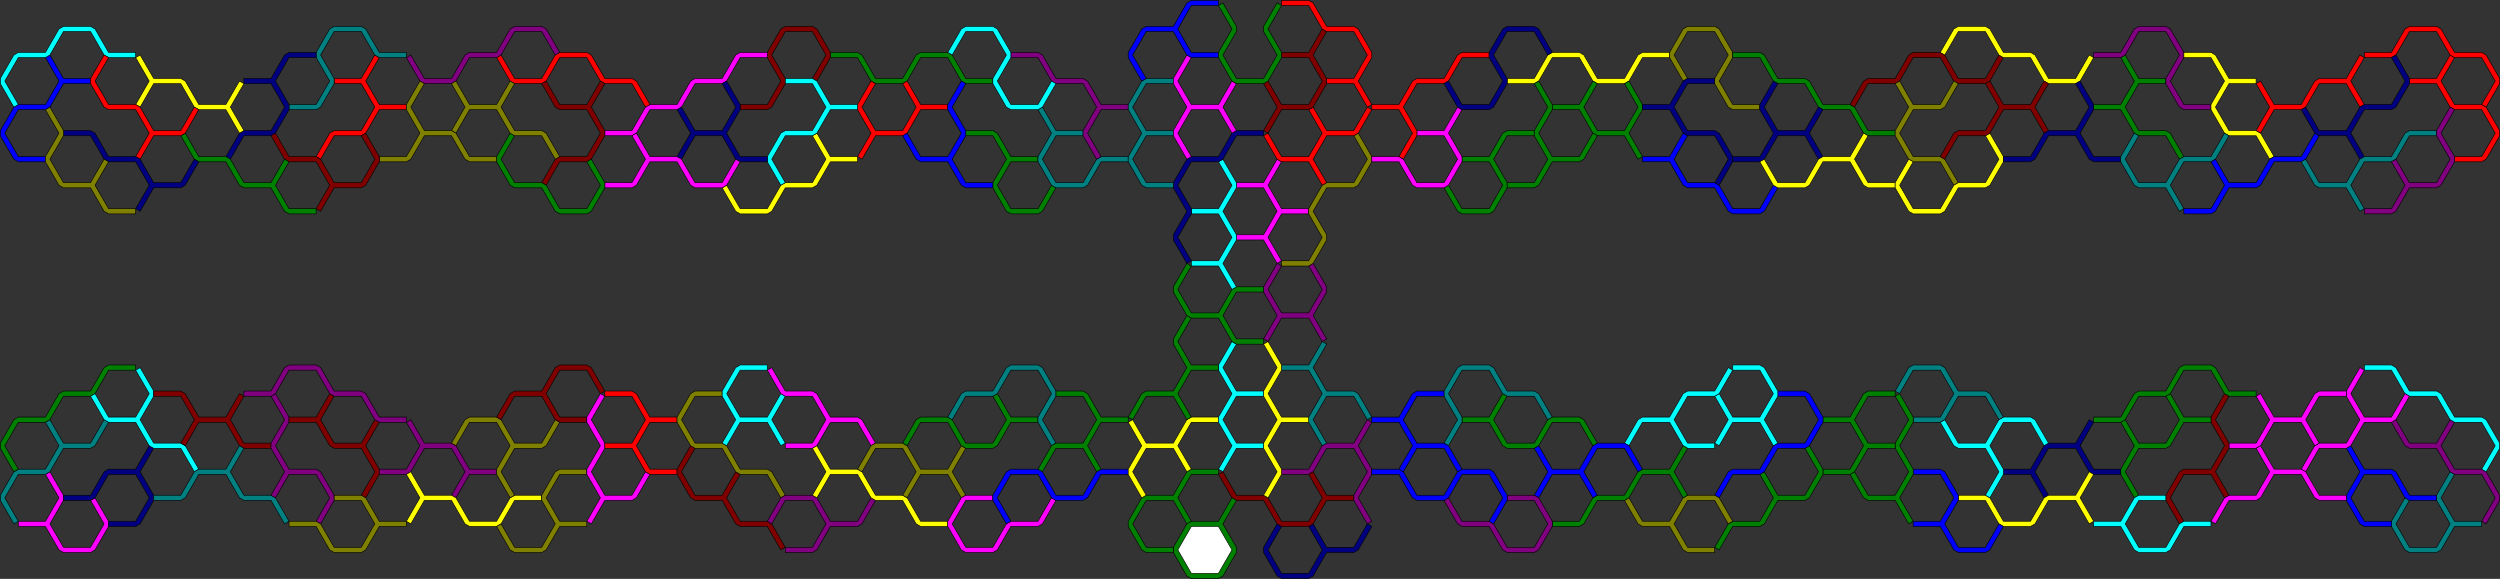 <?xml version="1.0" encoding="UTF-8" standalone="no"?>
<svg
   xmlns:dc="http://purl.org/dc/elements/1.1/"
   xmlns:cc="http://creativecommons.org/ns#"
   xmlns:rdf="http://www.w3.org/1999/02/22-rdf-syntax-ns#"
   xmlns:svg="http://www.w3.org/2000/svg"
   xmlns="http://www.w3.org/2000/svg"
   xmlns:sodipodi="http://sodipodi.sourceforge.net/DTD/sodipodi-0.dtd"
   xmlns:inkscape="http://www.inkscape.org/namespaces/inkscape"
   width="800"
   height="185.234"
   id="svg3116"
   version="1.1"
   inkscape:version="0.47 r22583"
   sodipodi:docname="n7osSymm2.svg">
  <rect width="100%" height="100%" fill="#333333" stroke="none"/>
  <sodipodi:namedview
     pagecolor="#ffffff"
     bordercolor="#666666"
     borderopacity="1"
     objecttolerance="10"
     gridtolerance="10"
     guidetolerance="10"
     inkscape:pageopacity="0"
     inkscape:pageshadow="2"
     inkscape:window-width="1280"
     inkscape:window-height="977"
     id="namedview3410"
     showgrid="false"
     inkscape:zoom="1.4749998"
     inkscape:cx="400.00006"
     inkscape:cy="92.616753"
     inkscape:window-x="0"
     inkscape:window-y="0"
     inkscape:window-maximized="1"
     inkscape:current-layer="svg3116" />
  <defs
     id="defs3118">
    <inkscape:perspective
       sodipodi:type="inkscape:persp3d"
       inkscape:vp_x="0 : 4000 : 1"
       inkscape:vp_y="0 : 1000 : 0"
       inkscape:vp_z="5000 : 4000 : 1"
       inkscape:persp3d-origin="2500 : 2666.6667 : 1"
       id="perspective3414" />
    <style
       type="text/css"
       id="style3120"> path {fill:none; stroke:black } line {stroke:black} </style>
  </defs>
  <path
     d="m 309.047,41.772 0,0 8.662,0 1.444,0.834 4.331,7.502 8.662,0 0,1.667 -8.662,0 -4.331,7.502 4.331,7.502 8.662,0 4.331,-7.502 1.444,0.834 -4.331,7.502 -1.444,0.834 -8.662,0 -1.444,-0.834 -4.331,-7.502 0,-1.667 4.331,-7.502 -4.331,-7.502 -8.662,0 0,-1.667 z"
     style="fill:#008000;stroke:#000000;stroke-width:0.192"
     id="path3122" />
  <path
     d="m 333.59,34.27 0,0 4.331,7.502 8.662,0 0,1.667 -8.662,0 -4.331,7.502 4.331,7.502 8.662,0 4.331,-7.502 1.444,-0.834 8.662,0 0,1.667 -8.662,0 -4.331,7.502 -1.444,0.834 -8.662,0 -1.444,-0.834 -4.331,-7.502 0,-1.667 4.331,-7.502 -4.331,-7.502 1.444,-0.834 z"
     style="fill:#008080;stroke:#000000;stroke-width:0.192"
     id="path3124" />
  <path
     d="m 323.484,16.767 0,0 8.662,0 1.444,0.834 4.331,7.502 8.662,0 1.444,0.834 4.331,7.502 8.662,0 0,1.667 -8.662,0 -4.331,7.502 4.331,7.502 -1.444,0.834 -4.331,-7.502 0,-1.667 4.331,-7.502 -4.331,-7.502 -8.662,0 -1.444,-0.834 -4.331,-7.502 -8.662,0 0,-1.667 z"
     style="fill:#800080;stroke:#000000;stroke-width:0.192"
     id="path3126" />
  <path
     d="m 265.736,16.767 0,0 8.662,0 1.444,0.834 4.331,7.502 8.662,0 4.331,-7.502 1.444,-0.834 8.662,0 1.444,0.834 4.331,7.502 8.662,0 0,1.667 -8.662,0 -1.444,-0.834 -4.331,-7.502 -8.662,0 -4.331,7.502 -1.444,0.834 -8.662,0 -1.444,-0.834 -4.331,-7.502 -8.662,0 0,-1.667 z"
     style="fill:#008000;stroke:#000000;stroke-width:0.192"
     id="path3128" />
  <path
     d="m 309.047,8.431 0,0 8.662,0 1.444,0.834 4.331,7.502 0,1.667 -4.331,7.502 4.331,7.502 8.662,0 4.331,-7.502 1.444,0.834 -4.331,7.502 -1.444,0.834 -8.662,0 -1.444,-0.834 -4.331,-7.502 0,-1.667 4.331,-7.502 -4.331,-7.502 -8.662,0 -4.331,7.502 -1.444,-0.834 4.331,-7.502 1.444,-0.834 z"
     style="fill:#00ffff;stroke:#000000;stroke-width:0.192"
     id="path3130" />
  <path
     d="m 280.173,26.769 0,0 -4.331,7.502 4.331,7.502 8.662,0 4.331,-7.502 -4.331,-7.502 1.444,-0.834 4.331,7.502 8.662,0 0,1.667 -8.662,0 -4.331,7.502 -1.444,0.834 -8.662,0 -4.331,7.502 -1.444,-0.834 4.331,-7.502 -4.331,-7.502 0,-1.667 4.331,-7.502 1.444,0.834 z"
     style="fill:#ff0000;stroke:#000000;stroke-width:0.192"
     id="path3132" />
  <path
     d="m 309.047,26.769 0,0 -4.331,7.502 4.331,7.502 0,1.667 -4.331,7.502 4.331,7.502 8.662,0 0,1.667 -8.662,0 -1.444,-0.834 -4.331,-7.502 -8.662,0 -1.444,-0.834 -4.331,-7.502 1.444,-0.834 4.331,7.502 8.662,0 4.331,-7.502 -4.331,-7.502 0,-1.667 4.331,-7.502 1.444,0.834 z"
     style="fill:#0000ff;stroke:#000000;stroke-width:0.192"
     id="path3134" />
  <path
     d="m 251.299,8.431 0,0 8.662,0 1.444,0.834 4.331,7.502 0,1.667 -4.331,7.502 -1.444,-0.834 4.331,-7.502 -4.331,-7.502 -8.662,0 -4.331,7.502 4.331,7.502 0,1.667 -4.331,7.502 -1.444,0.834 -8.662,0 0,-1.667 8.662,0 4.331,-7.502 -4.331,-7.502 0,-1.667 4.331,-7.502 1.444,-0.834 z"
     style="fill:#800000;stroke:#000000;stroke-width:0.192"
     id="path3136" />
  <path
     d="m 261.405,42.606 0,0 4.331,7.502 8.662,0 0,1.667 -8.662,0 -4.331,7.502 -1.444,0.834 -8.662,0 -4.331,7.502 -1.444,0.834 -8.662,0 -1.444,-0.834 -4.331,-7.502 1.444,-0.834 4.331,7.502 8.662,0 4.331,-7.502 1.444,-0.834 8.662,0 4.331,-7.502 -4.331,-7.502 1.444,-0.834 z"
     style="fill:#ffff00;stroke:#000000;stroke-width:0.192"
     id="path3138" />
  <path
     d="m 236.862,16.767 0,0 8.662,0 0,1.667 -8.662,0 -4.331,7.502 -1.444,0.834 -8.662,0 -4.331,7.502 -1.444,0.834 -8.662,0 -4.331,7.502 -1.444,0.834 -8.662,0 0,-1.667 8.662,0 4.331,-7.502 1.444,-0.834 8.662,0 4.331,-7.502 1.444,-0.834 8.662,0 4.331,-7.502 1.444,-0.834 z"
     style="fill:#ff00ff;stroke:#000000;stroke-width:0.192"
     id="path3140" />
  <path
     d="m 251.299,25.102 0,0 8.662,0 1.444,0.834 4.331,7.502 8.662,0 0,1.667 -8.662,0 -4.331,7.502 -1.444,0.834 -8.662,0 -4.331,7.502 4.331,7.502 -1.444,0.834 -4.331,-7.502 0,-1.667 4.331,-7.502 1.444,-0.834 8.662,0 4.331,-7.502 -4.331,-7.502 -8.662,0 0,-1.667 z"
     style="fill:#00ffff;stroke:#000000;stroke-width:0.192"
     id="path3142" />
  <path
     d="m 179.115,16.767 0,0 8.662,0 1.444,0.834 4.331,7.502 8.662,0 1.444,0.834 4.331,7.502 -1.444,0.834 -4.331,-7.502 -8.662,0 -1.444,-0.834 -4.331,-7.502 -8.662,0 -4.331,7.502 -1.444,0.834 -8.662,0 -1.444,-0.834 -4.331,-7.502 1.444,-0.834 4.331,7.502 8.662,0 4.331,-7.502 1.444,-0.834 z"
     style="fill:#ff0000;stroke:#000000;stroke-width:0.192"
     id="path3144" />
  <path
     d="m 232.531,25.935 0,0 4.331,7.502 0,1.667 -4.331,7.502 4.331,7.502 8.662,0 0,1.667 -8.662,0 -1.444,-0.834 -4.331,-7.502 -8.662,0 -4.331,7.502 -1.444,-0.834 4.331,-7.502 -4.331,-7.502 1.444,-0.834 4.331,7.502 8.662,0 4.331,-7.502 -4.331,-7.502 1.444,-0.834 z"
     style="fill:#000080;stroke:#000000;stroke-width:0.192"
     id="path3146" />
  <path
     d="m 203.657,42.606 0,0 4.331,7.502 8.662,0 1.444,0.834 4.331,7.502 8.662,0 4.331,-7.502 1.444,0.834 -4.331,7.502 -1.444,0.834 -8.662,0 -1.444,-0.834 -4.331,-7.502 -8.662,0 -4.331,7.502 -1.444,0.834 -8.662,0 0,-1.667 8.662,0 4.331,-7.502 -4.331,-7.502 1.444,-0.834 z"
     style="fill:#ff00ff;stroke:#000000;stroke-width:0.192"
     id="path3148" />
  <path
     d="m 164.678,8.431 0,0 8.662,0 1.444,0.834 4.331,7.502 -1.444,0.834 -4.331,-7.502 -8.662,0 -4.331,7.502 -1.444,0.834 -8.662,0 -4.331,7.502 -1.444,0.834 -8.662,0 -1.444,-0.834 -4.331,-7.502 1.444,-0.834 4.331,7.502 8.662,0 4.331,-7.502 1.444,-0.834 8.662,0 4.331,-7.502 1.444,-0.834 z"
     style="fill:#800080;stroke:#000000;stroke-width:0.192"
     id="path3150" />
  <path
     d="m 174.783,25.935 0,0 4.331,7.502 8.662,0 4.331,-7.502 1.444,0.834 -4.331,7.502 4.331,7.502 0,1.667 -4.331,7.502 -1.444,0.834 -8.662,0 -4.331,7.502 -1.444,-0.834 4.331,-7.502 1.444,-0.834 8.662,0 4.331,-7.502 -4.331,-7.502 -8.662,0 -1.444,-0.834 -4.331,-7.502 1.444,-0.834 z"
     style="fill:#800000;stroke:#000000;stroke-width:0.192"
     id="path3152" />
  <path
     d="m 164.678,43.439 0,0 -4.331,7.502 4.331,7.502 8.662,0 1.444,0.834 4.331,7.502 8.662,0 4.331,-7.502 -4.331,-7.502 1.444,-0.834 4.331,7.502 0,1.667 -4.331,7.502 -1.444,0.834 -8.662,0 -1.444,-0.834 -4.331,-7.502 -8.662,0 -1.444,-0.834 -4.331,-7.502 0,-1.667 4.331,-7.502 1.444,0.834 z"
     style="fill:#008000;stroke:#000000;stroke-width:0.192"
     id="path3154" />
  <path
     d="m 145.91,25.935 0,0 4.331,7.502 8.662,0 4.331,-7.502 1.444,0.834 -4.331,7.502 4.331,7.502 8.662,0 1.444,0.834 4.331,7.502 -1.444,0.834 -4.331,-7.502 -8.662,0 -1.444,-0.834 -4.331,-7.502 -8.662,0 -4.331,7.502 -1.444,-0.834 4.331,-7.502 -4.331,-7.502 1.444,-0.834 z"
     style="fill:#808000;stroke:#000000;stroke-width:0.192"
     id="path3156" />
  <path
     d="m 121.367,18.434 0,0 -4.331,7.502 4.331,7.502 8.662,0 0,1.667 -8.662,0 -4.331,7.502 -1.444,0.834 -8.662,0 -4.331,7.502 -1.444,-0.834 4.331,-7.502 1.444,-0.834 8.662,0 4.331,-7.502 -4.331,-7.502 -8.662,0 0,-1.667 8.662,0 4.331,-7.502 1.444,0.834 z"
     style="fill:#ff0000;stroke:#000000;stroke-width:0.192"
     id="path3158" />
  <path
     d="m 135.804,26.769 0,0 -4.331,7.502 4.331,7.502 8.662,0 1.444,0.834 4.331,7.502 8.662,0 0,1.667 -8.662,0 -1.444,-0.834 -4.331,-7.502 -8.662,0 -4.331,7.502 -1.444,0.834 -8.662,0 0,-1.667 8.662,0 4.331,-7.502 -4.331,-7.502 0,-1.667 4.331,-7.502 1.444,0.834 z"
     style="fill:#808000;stroke:#000000;stroke-width:0.192"
     id="path3160" />
  <path
     d="m 106.93,8.431 0,0 8.662,0 1.444,0.834 4.331,7.502 8.662,0 0,1.667 -8.662,0 -1.444,-0.834 -4.331,-7.502 -8.662,0 -4.331,7.502 4.331,7.502 0,1.667 -4.331,7.502 -1.444,0.834 -8.662,0 0,-1.667 8.662,0 4.331,-7.502 -4.331,-7.502 0,-1.667 4.331,-7.502 1.444,-0.834 z"
     style="fill:#008080;stroke:#000000;stroke-width:0.192"
     id="path3162" />
  <path
     d="m 92.493,16.767 0,0 8.662,0 0,1.667 -8.662,0 -4.331,7.502 4.331,7.502 0,1.667 -4.331,7.502 -1.444,0.834 -8.662,0 -4.331,7.502 -1.444,-0.834 4.331,-7.502 1.444,-0.834 8.662,0 4.331,-7.502 -4.331,-7.502 -8.662,0 0,-1.667 8.662,0 4.331,-7.502 1.444,-0.834 z"
     style="fill:#000080;stroke:#000000;stroke-width:0.192"
     id="path3164" />
  <path
     d="m 15.977,17.6 0,0 4.331,7.502 8.662,0 0,1.667 -8.662,0 -4.331,7.502 -1.444,0.834 -8.662,0 -4.331,7.502 4.331,7.502 8.662,0 0,1.667 -8.662,0 -1.444,-0.834 -4.331,-7.502 0,-1.667 4.331,-7.502 1.444,-0.834 8.662,0 4.331,-7.502 -4.331,-7.502 1.444,-0.834 z"
     style="fill:#0000ff;stroke:#000000;stroke-width:0.192"
     id="path3166" />
  <path
     d="m 88.162,42.606 0,0 4.331,7.502 8.662,0 1.444,0.834 4.331,7.502 8.662,0 4.331,-7.502 -4.331,-7.502 1.444,-0.834 4.331,7.502 0,1.667 -4.331,7.502 -1.444,0.834 -8.662,0 -4.331,7.502 -1.444,-0.834 4.331,-7.502 -4.331,-7.502 -8.662,0 -1.444,-0.834 -4.331,-7.502 1.444,-0.834 z"
     style="fill:#800000;stroke:#000000;stroke-width:0.192"
     id="path3168" />
  <path
     d="m 59.288,42.606 0,0 4.331,7.502 8.662,0 1.444,0.834 4.331,7.502 8.662,0 4.331,-7.502 1.444,0.834 -4.331,7.502 4.331,7.502 8.662,0 0,1.667 -8.662,0 -1.444,-0.834 -4.331,-7.502 -8.662,0 -1.444,-0.834 -4.331,-7.502 -8.662,0 -1.444,-0.834 -4.331,-7.502 1.444,-0.834 z"
     style="fill:#008000;stroke:#000000;stroke-width:0.192"
     id="path3170" />
  <path
     d="m 44.851,17.6 0,0 4.331,7.502 8.662,0 1.444,0.834 4.331,7.502 8.662,0 4.331,-7.502 1.444,0.834 -4.331,7.502 4.331,7.502 -1.444,0.834 -4.331,-7.502 -8.662,0 -1.444,-0.834 -4.331,-7.502 -8.662,0 -4.331,7.502 -1.444,-0.834 4.331,-7.502 -4.331,-7.502 1.444,-0.834 z"
     style="fill:#ffff00;stroke:#000000;stroke-width:0.192"
     id="path3172" />
  <path
     d="m 20.308,8.431 0,0 8.662,0 1.444,0.834 4.331,7.502 8.662,0 0,1.667 -8.662,0 -1.444,-0.834 -4.331,-7.502 -8.662,0 -4.331,7.502 -1.444,0.834 -8.662,0 -4.331,7.502 4.331,7.502 -1.444,0.834 -4.331,-7.502 0,-1.667 4.331,-7.502 1.444,-0.834 8.662,0 4.331,-7.502 1.444,-0.834 z"
     style="fill:#00ffff;stroke:#000000;stroke-width:0.192"
     id="path3174" />
  <path
     d="m 34.745,18.434 0,0 -4.331,7.502 4.331,7.502 8.662,0 1.444,0.834 4.331,7.502 8.662,0 4.331,-7.502 1.444,0.834 -4.331,7.502 -1.444,0.834 -8.662,0 -4.331,7.502 -1.444,-0.834 4.331,-7.502 -4.331,-7.502 -8.662,0 -1.444,-0.834 -4.331,-7.502 0,-1.667 4.331,-7.502 1.444,0.834 z"
     style="fill:#ff0000;stroke:#000000;stroke-width:0.192"
     id="path3176" />
  <path
     d="m 20.308,41.772 0,0 8.662,0 1.444,0.834 4.331,7.502 8.662,0 1.444,0.834 4.331,7.502 8.662,0 4.331,-7.502 1.444,0.834 -4.331,7.502 -1.444,0.834 -8.662,0 -4.331,7.502 -1.444,-0.834 4.331,-7.502 -4.331,-7.502 -8.662,0 -1.444,-0.834 -4.331,-7.502 -8.662,0 0,-1.667 z"
     style="fill:#000080;stroke:#000000;stroke-width:0.192"
     id="path3178" />
  <path
     d="m 15.977,34.27 0,0 4.331,7.502 0,1.667 -4.331,7.502 4.331,7.502 8.662,0 4.331,-7.502 1.444,0.834 -4.331,7.502 4.331,7.502 8.662,0 0,1.667 -8.662,0 -1.444,-0.834 -4.331,-7.502 -8.662,0 -1.444,-0.834 -4.331,-7.502 0,-1.667 4.331,-7.502 -4.331,-7.502 1.444,-0.834 z"
     style="fill:#808000;stroke:#000000;stroke-width:0.192"
     id="path3180" />
  <path
     d="m 15.977,150.963 0,0 4.331,7.502 0,1.667 -4.331,7.502 4.331,7.502 8.662,0 4.331,-7.502 -4.331,-7.502 1.444,-0.834 4.331,7.502 0,1.667 -4.331,7.502 -1.444,0.834 -8.662,0 -1.444,-0.834 -4.331,-7.502 -8.662,0 0,-1.667 8.662,0 4.331,-7.502 -4.331,-7.502 1.444,-0.834 z"
     style="fill:#ff00ff;stroke:#000000;stroke-width:0.192"
     id="path3182" />
  <path
     d="m 15.977,134.293 0,0 4.331,7.502 8.662,0 4.331,-7.502 1.444,0.834 -4.331,7.502 -1.444,0.834 -8.662,0 -4.331,7.502 -1.444,0.834 -8.662,0 -4.331,7.502 4.331,7.502 -1.444,0.834 -4.331,-7.502 0,-1.667 4.331,-7.502 1.444,-0.834 8.662,0 4.331,-7.502 -4.331,-7.502 1.444,-0.834 z"
     style="fill:#008080;stroke:#000000;stroke-width:0.192"
     id="path3184" />
  <path
     d="m 34.745,116.789 0,0 8.662,0 0,1.667 -8.662,0 -4.331,7.502 -1.444,0.834 -8.662,0 -4.331,7.502 -1.444,0.834 -8.662,0 -4.331,7.502 4.331,7.502 -1.444,0.834 -4.331,-7.502 0,-1.667 4.331,-7.502 1.444,-0.834 8.662,0 4.331,-7.502 1.444,-0.834 8.662,0 4.331,-7.502 1.444,-0.834 z"
     style="fill:#008000;stroke:#000000;stroke-width:0.192"
     id="path3186" />
  <path
     d="m 49.182,143.461 0,0 -4.331,7.502 4.331,7.502 0,1.667 -4.331,7.502 -1.444,0.834 -8.662,0 0,-1.667 8.662,0 4.331,-7.502 -4.331,-7.502 -8.662,0 -4.331,7.502 -1.444,0.834 -8.662,0 0,-1.667 8.662,0 4.331,-7.502 1.444,-0.834 8.662,0 4.331,-7.502 1.444,0.834 z"
     style="fill:#000080;stroke:#000000;stroke-width:0.192"
     id="path3188" />
  <path
     d="m 44.851,117.622 0,0 4.331,7.502 0,1.667 -4.331,7.502 4.331,7.502 8.662,0 1.444,0.834 4.331,7.502 -1.444,0.834 -4.331,-7.502 -8.662,0 -1.444,-0.834 -4.331,-7.502 -8.662,0 -1.444,-0.834 -4.331,-7.502 1.444,-0.834 4.331,7.502 8.662,0 4.331,-7.502 -4.331,-7.502 1.444,-0.834 z"
     style="fill:#00ffff;stroke:#000000;stroke-width:0.192"
     id="path3190" />
  <path
     d="m 49.182,125.124 0,0 8.662,0 1.444,0.834 4.331,7.502 8.662,0 4.331,-7.502 1.444,0.834 -4.331,7.502 4.331,7.502 8.662,0 0,1.667 -8.662,0 -1.444,-0.834 -4.331,-7.502 -8.662,0 -4.331,7.502 -1.444,-0.834 4.331,-7.502 -4.331,-7.502 -8.662,0 0,-1.667 z"
     style="fill:#800000;stroke:#000000;stroke-width:0.192"
     id="path3192" />
  <path
     d="m 78.056,143.461 0,0 -4.331,7.502 4.331,7.502 8.662,0 1.444,0.834 4.331,7.502 -1.444,0.834 -4.331,-7.502 -8.662,0 -1.444,-0.834 -4.331,-7.502 -8.662,0 -4.331,7.502 -1.444,0.834 -8.662,0 0,-1.667 8.662,0 4.331,-7.502 1.444,-0.834 8.662,0 4.331,-7.502 1.444,0.834 z"
     style="fill:#008080;stroke:#000000;stroke-width:0.192"
     id="path3194" />
  <path
     d="m 88.162,125.957 0,0 4.331,7.502 0,1.667 -4.331,7.502 4.331,7.502 8.662,0 1.444,0.834 4.331,7.502 0,1.667 -4.331,7.502 -1.444,-0.834 4.331,-7.502 -4.331,-7.502 -8.662,0 -4.331,7.502 -1.444,-0.834 4.331,-7.502 -4.331,-7.502 0,-1.667 4.331,-7.502 -4.331,-7.502 1.444,-0.834 z"
     style="fill:#800080;stroke:#000000;stroke-width:0.192"
     id="path3196" />
  <path
     d="m 106.93,126.791 0,0 -4.331,7.502 4.331,7.502 8.662,0 4.331,-7.502 1.444,0.834 -4.331,7.502 4.331,7.502 0,1.667 -4.331,7.502 -1.444,-0.834 4.331,-7.502 -4.331,-7.502 -8.662,0 -1.444,-0.834 -4.331,-7.502 -8.662,0 0,-1.667 8.662,0 4.331,-7.502 1.444,0.834 z"
     style="fill:#800000;stroke:#000000;stroke-width:0.192"
     id="path3198" />
  <path
     d="m 106.93,158.465 0,0 8.662,0 1.444,0.834 4.331,7.502 8.662,0 0,1.667 -8.662,0 -4.331,7.502 -1.444,0.834 -8.662,0 -1.444,-0.834 -4.331,-7.502 -8.662,0 0,-1.667 8.662,0 1.444,0.834 4.331,7.502 8.662,0 4.331,-7.502 -4.331,-7.502 -8.662,0 0,-1.667 z"
     style="fill:#808000;stroke:#000000;stroke-width:0.192"
     id="path3200" />
  <path
     d="m 92.493,116.789 0,0 8.662,0 1.444,0.834 4.331,7.502 8.662,0 1.444,0.834 4.331,7.502 8.662,0 0,1.667 -8.662,0 -1.444,-0.834 -4.331,-7.502 -8.662,0 -1.444,-0.834 -4.331,-7.502 -8.662,0 -4.331,7.502 -1.444,0.834 -8.662,0 0,-1.667 8.662,0 4.331,-7.502 1.444,-0.834 z"
     style="fill:#800080;stroke:#000000;stroke-width:0.192"
     id="path3202" />
  <path
     d="m 131.473,134.293 0,0 4.331,7.502 8.662,0 1.444,0.834 4.331,7.502 8.662,0 0,1.667 -8.662,0 -4.331,7.502 -1.444,-0.834 4.331,-7.502 -4.331,-7.502 -8.662,0 -4.331,7.502 -1.444,0.834 -8.662,0 0,-1.667 8.662,0 4.331,-7.502 -4.331,-7.502 1.444,-0.834 z"
     style="fill:#800080;stroke:#000000;stroke-width:0.192"
     id="path3204" />
  <path
     d="m 131.473,150.963 0,0 4.331,7.502 8.662,0 1.444,0.834 4.331,7.502 8.662,0 4.331,-7.502 1.444,-0.834 8.662,0 0,1.667 -8.662,0 -4.331,7.502 -1.444,0.834 -8.662,0 -1.444,-0.834 -4.331,-7.502 -8.662,0 -4.331,7.502 -1.444,-0.834 4.331,-7.502 -4.331,-7.502 1.444,-0.834 z"
     style="fill:#ffff00;stroke:#000000;stroke-width:0.192"
     id="path3206" />
  <path
     d="m 150.241,133.459 0,0 8.662,0 1.444,0.834 4.331,7.502 8.662,0 4.331,-7.502 1.444,0.834 -4.331,7.502 -1.444,0.834 -8.662,0 -4.331,7.502 4.331,7.502 -1.444,0.834 -4.331,-7.502 0,-1.667 4.331,-7.502 -4.331,-7.502 -8.662,0 -4.331,7.502 -1.444,-0.834 4.331,-7.502 1.444,-0.834 z"
     style="fill:#808000;stroke:#000000;stroke-width:0.192"
     id="path3208" />
  <path
     d="m 179.115,150.13 0,0 8.662,0 0,1.667 -8.662,0 -4.331,7.502 4.331,7.502 8.662,0 0,1.667 -8.662,0 -4.331,7.502 -1.444,0.834 -8.662,0 -1.444,-0.834 -4.331,-7.502 1.444,-0.834 4.331,7.502 8.662,0 4.331,-7.502 -4.331,-7.502 0,-1.667 4.331,-7.502 1.444,-0.834 z"
     style="fill:#808000;stroke:#000000;stroke-width:0.192"
     id="path3210" />
  <path
     d="m 179.115,116.789 0,0 8.662,0 1.444,0.834 4.331,7.502 -1.444,0.834 -4.331,-7.502 -8.662,0 -4.331,7.502 4.331,7.502 8.662,0 0,1.667 -8.662,0 -1.444,-0.834 -4.331,-7.502 -8.662,0 -4.331,7.502 -1.444,-0.834 4.331,-7.502 1.444,-0.834 8.662,0 4.331,-7.502 1.444,-0.834 z"
     style="fill:#800000;stroke:#000000;stroke-width:0.192"
     id="path3212" />
  <path
     d="m 193.552,126.791 0,0 -4.331,7.502 4.331,7.502 0,1.667 -4.331,7.502 4.331,7.502 8.662,0 4.331,-7.502 1.444,0.834 -4.331,7.502 -1.444,0.834 -8.662,0 -4.331,7.502 -1.444,-0.834 4.331,-7.502 -4.331,-7.502 0,-1.667 4.331,-7.502 -4.331,-7.502 0,-1.667 4.331,-7.502 1.444,0.834 z"
     style="fill:#ff00ff;stroke:#000000;stroke-width:0.192"
     id="path3214" />
  <path
     d="m 193.552,125.124 0,0 8.662,0 1.444,0.834 4.331,7.502 8.662,0 0,1.667 -8.662,0 -4.331,7.502 4.331,7.502 8.662,0 0,1.667 -8.662,0 -1.444,-0.834 -4.331,-7.502 -8.662,0 0,-1.667 8.662,0 4.331,-7.502 -4.331,-7.502 -8.662,0 0,-1.667 z"
     style="fill:#ff0000;stroke:#000000;stroke-width:0.192"
     id="path3216" />
  <path
     d="m 222.425,143.461 0,0 -4.331,7.502 4.331,7.502 8.662,0 4.331,-7.502 1.444,0.834 -4.331,7.502 4.331,7.502 8.662,0 1.444,0.834 4.331,7.502 -1.444,0.834 -4.331,-7.502 -8.662,0 -1.444,-0.834 -4.331,-7.502 -8.662,0 -1.444,-0.834 -4.331,-7.502 0,-1.667 4.331,-7.502 1.444,0.834 z"
     style="fill:#800000;stroke:#000000;stroke-width:0.192"
     id="path3218" />
  <path
     d="m 222.425,125.124 0,0 8.662,0 0,1.667 -8.662,0 -4.331,7.502 4.331,7.502 8.662,0 1.444,0.834 4.331,7.502 8.662,0 1.444,0.834 4.331,7.502 -1.444,0.834 -4.331,-7.502 -8.662,0 -1.444,-0.834 -4.331,-7.502 -8.662,0 -1.444,-0.834 -4.331,-7.502 0,-1.667 4.331,-7.502 1.444,-0.834 z"
     style="fill:#808000;stroke:#000000;stroke-width:0.192"
     id="path3220" />
  <path
     d="m 236.862,116.789 0,0 8.662,0 0,1.667 -8.662,0 -4.331,7.502 4.331,7.502 8.662,0 4.331,-7.502 1.444,0.834 -4.331,7.502 4.331,7.502 -1.444,0.834 -4.331,-7.502 -8.662,0 -4.331,7.502 -1.444,-0.834 4.331,-7.502 -4.331,-7.502 0,-1.667 4.331,-7.502 1.444,-0.834 z"
     style="fill:#00ffff;stroke:#000000;stroke-width:0.192"
     id="path3222" />
  <path
     d="m 251.299,158.465 0,0 8.662,0 1.444,0.834 4.331,7.502 8.662,0 4.331,-7.502 1.444,0.834 -4.331,7.502 -1.444,0.834 -8.662,0 -4.331,7.502 -1.444,0.834 -8.662,0 0,-1.667 8.662,0 4.331,-7.502 -4.331,-7.502 -8.662,0 -4.331,7.502 -1.444,-0.834 4.331,-7.502 1.444,-0.834 z"
     style="fill:#800080;stroke:#000000;stroke-width:0.192"
     id="path3224" />
  <path
     d="m 246.968,117.622 0,0 4.331,7.502 8.662,0 1.444,0.834 4.331,7.502 8.662,0 1.444,0.834 4.331,7.502 -1.444,0.834 -4.331,-7.502 -8.662,0 -4.331,7.502 -1.444,0.834 -8.662,0 0,-1.667 8.662,0 4.331,-7.502 -4.331,-7.502 -8.662,0 -1.444,-0.834 -4.331,-7.502 1.444,-0.834 z"
     style="fill:#ff00ff;stroke:#000000;stroke-width:0.192"
     id="path3226" />
  <path
     d="m 261.405,142.628 0,0 4.331,7.502 8.662,0 1.444,0.834 4.331,7.502 8.662,0 1.444,0.834 4.331,7.502 8.662,0 0,1.667 -8.662,0 -1.444,-0.834 -4.331,-7.502 -8.662,0 -1.444,-0.834 -4.331,-7.502 -8.662,0 -4.331,7.502 -1.444,-0.834 4.331,-7.502 -4.331,-7.502 1.444,-0.834 z"
     style="fill:#ffff00;stroke:#000000;stroke-width:0.192"
     id="path3228" />
  <path
     d="m 280.173,141.794 0,0 8.662,0 1.444,0.834 4.331,7.502 8.662,0 4.331,-7.502 1.444,0.834 -4.331,7.502 4.331,7.502 -1.444,0.834 -4.331,-7.502 -8.662,0 -4.331,7.502 -1.444,-0.834 4.331,-7.502 -4.331,-7.502 -8.662,0 -4.331,7.502 -1.444,-0.834 4.331,-7.502 1.444,-0.834 z"
     style="fill:#808000;stroke:#000000;stroke-width:0.192"
     id="path3230" />
  <path
     d="m 319.153,125.957 0,0 4.331,7.502 8.662,0 0,1.667 -8.662,0 -4.331,7.502 -1.444,0.834 -8.662,0 -1.444,-0.834 -4.331,-7.502 -8.662,0 -4.331,7.502 -1.444,-0.834 4.331,-7.502 1.444,-0.834 8.662,0 1.444,0.834 4.331,7.502 8.662,0 4.331,-7.502 -4.331,-7.502 1.444,-0.834 z"
     style="fill:#008000;stroke:#000000;stroke-width:0.192"
     id="path3232" />
  <path
     d="m 309.047,158.465 0,0 8.662,0 0,1.667 -8.662,0 -4.331,7.502 4.331,7.502 8.662,0 4.331,-7.502 1.444,-0.834 8.662,0 4.331,-7.502 1.444,0.834 -4.331,7.502 -1.444,0.834 -8.662,0 -4.331,7.502 -1.444,0.834 -8.662,0 -1.444,-0.834 -4.331,-7.502 0,-1.667 4.331,-7.502 1.444,-0.834 z"
     style="fill:#ff00ff;stroke:#000000;stroke-width:0.192"
     id="path3234" />
  <path
     d="m 323.484,116.789 0,0 8.662,0 1.444,0.834 4.331,7.502 0,1.667 -4.331,7.502 4.331,7.502 -1.444,0.834 -4.331,-7.502 0,-1.667 4.331,-7.502 -4.331,-7.502 -8.662,0 -4.331,7.502 -1.444,0.834 -8.662,0 -4.331,7.502 -1.444,-0.834 4.331,-7.502 1.444,-0.834 8.662,0 4.331,-7.502 1.444,-0.834 z"
     style="fill:#008080;stroke:#000000;stroke-width:0.192"
     id="path3236" />
  <path
     d="m 323.484,150.13 0,0 8.662,0 1.444,0.834 4.331,7.502 8.662,0 4.331,-7.502 1.444,-0.834 8.662,0 0,1.667 -8.662,0 -4.331,7.502 -1.444,0.834 -8.662,0 -1.444,-0.834 -4.331,-7.502 -8.662,0 -4.331,7.502 4.331,7.502 -1.444,0.834 -4.331,-7.502 0,-1.667 4.331,-7.502 1.444,-0.834 z"
     style="fill:#0000ff;stroke:#000000;stroke-width:0.192"
     id="path3238" />
  <path
     d="m 337.921,125.124 0,0 8.662,0 1.444,0.834 4.331,7.502 8.662,0 0,1.667 -8.662,0 -4.331,7.502 4.331,7.502 -1.444,0.834 -4.331,-7.502 -8.662,0 -4.331,7.502 -1.444,-0.834 4.331,-7.502 1.444,-0.834 8.662,0 4.331,-7.502 -4.331,-7.502 -8.662,0 0,-1.667 z"
     style="fill:#008000;stroke:#000000;stroke-width:0.192"
     id="path3240" />
  <path
     d="m 438.98,135.126 0,0 -4.331,7.502 4.331,7.502 0,1.667 -4.331,7.502 4.331,7.502 -1.444,0.834 -4.331,-7.502 0,-1.667 4.331,-7.502 -4.331,-7.502 -8.662,0 -4.331,7.502 -1.444,0.834 -8.662,0 0,-1.667 8.662,0 4.331,-7.502 1.444,-0.834 8.662,0 4.331,-7.502 1.444,0.834 z"
     style="fill:#800080;stroke:#000000;stroke-width:0.192"
     id="path3242" />
  <path
     d="m 410.106,168.467 0,0 -4.331,7.502 4.331,7.502 8.662,0 4.331,-7.502 -4.331,-7.502 1.444,-0.834 4.331,7.502 8.662,0 4.331,-7.502 1.444,0.834 -4.331,7.502 -1.444,0.834 -8.662,0 -4.331,7.502 -1.444,0.834 -8.662,0 -1.444,-0.834 -4.331,-7.502 0,-1.667 4.331,-7.502 1.444,0.834 z"
     style="fill:#000080;stroke:#000000;stroke-width:0.192"
     id="path3244" />
  <path
     d="m 391.338,150.963 0,0 4.331,7.502 8.662,0 1.444,0.834 4.331,7.502 8.662,0 4.331,-7.502 -4.331,-7.502 1.444,-0.834 4.331,7.502 8.662,0 0,1.667 -8.662,0 -4.331,7.502 -1.444,0.834 -8.662,0 -1.444,-0.834 -4.331,-7.502 -8.662,0 -1.444,-0.834 -4.331,-7.502 1.444,-0.834 z"
     style="fill:#800000;stroke:#000000;stroke-width:0.192"
     id="path3246" />
  <path
     d="m 395.669,160.132 0,0 -4.331,7.502 4.331,7.502 0,1.667 -4.331,7.502 -1.444,0.834 -8.662,0 -1.444,-0.834 -4.331,-7.502 0,-1.667 4.331,-7.502 1.444,-0.834 8.662,0 4.331,-7.502 1.444,0.834 z"
     style="fill:#008000;stroke:#000000;stroke-width:0.192"
     id="path3248" />
  <path
     d="m 394.225,175.969 0,0 -4.331,-7.502 -8.662,0 -4.331,7.502 4.331,7.502 8.662,0 4.331,-7.502 z"
     style="fill:#ffffff;stroke:#000000;stroke-width:0.192"
     id="path3250" />
  <path
     d="m 381.232,150.13 0,0 8.662,0 0,1.667 -8.662,0 -4.331,7.502 4.331,7.502 -1.444,0.834 -4.331,-7.502 -8.662,0 -4.331,7.502 4.331,7.502 8.662,0 0,1.667 -8.662,0 -1.444,-0.834 -4.331,-7.502 0,-1.667 4.331,-7.502 1.444,-0.834 8.662,0 4.331,-7.502 1.444,-0.834 z"
     style="fill:#008000;stroke:#000000;stroke-width:0.192"
     id="path3252" />
  <path
     d="m 381.232,133.459 0,0 8.662,0 0,1.667 -8.662,0 -4.331,7.502 4.331,7.502 -1.444,0.834 -4.331,-7.502 -8.662,0 -4.331,7.502 4.331,7.502 -1.444,0.834 -4.331,-7.502 0,-1.667 4.331,-7.502 -4.331,-7.502 1.444,-0.834 4.331,7.502 8.662,0 4.331,-7.502 1.444,-0.834 z"
     style="fill:#ffff00;stroke:#000000;stroke-width:0.192"
     id="path3254" />
  <path
     d="m 424.543,110.121 0,0 -4.331,7.502 4.331,7.502 8.662,0 1.444,0.834 4.331,7.502 -1.444,0.834 -4.331,-7.502 -8.662,0 -4.331,7.502 4.331,7.502 -1.444,0.834 -4.331,-7.502 0,-1.667 4.331,-7.502 -4.331,-7.502 -8.662,0 0,-1.667 8.662,0 4.331,-7.502 1.444,0.834 z"
     style="fill:#008080;stroke:#000000;stroke-width:0.192"
     id="path3256" />
  <path
     d="m 405.775,109.287 0,0 4.331,7.502 0,1.667 -4.331,7.502 4.331,7.502 8.662,0 0,1.667 -8.662,0 -4.331,7.502 4.331,7.502 0,1.667 -4.331,7.502 -1.444,-0.834 4.331,-7.502 -4.331,-7.502 0,-1.667 4.331,-7.502 -4.331,-7.502 0,-1.667 4.331,-7.502 -4.331,-7.502 1.444,-0.834 z"
     style="fill:#ffff00;stroke:#000000;stroke-width:0.192"
     id="path3258" />
  <path
     d="m 395.669,110.121 0,0 -4.331,7.502 4.331,7.502 8.662,0 0,1.667 -8.662,0 -4.331,7.502 4.331,7.502 8.662,0 0,1.667 -8.662,0 -4.331,7.502 -1.444,-0.834 4.331,-7.502 -4.331,-7.502 0,-1.667 4.331,-7.502 -4.331,-7.502 0,-1.667 4.331,-7.502 1.444,0.834 z"
     style="fill:#00ffff;stroke:#000000;stroke-width:0.192"
     id="path3260" />
  <path
     d="m 381.232,101.785 0,0 -4.331,7.502 4.331,7.502 8.662,0 0,1.667 -8.662,0 -4.331,7.502 4.331,7.502 -1.444,0.834 -4.331,-7.502 -8.662,0 -4.331,7.502 -1.444,-0.834 4.331,-7.502 1.444,-0.834 8.662,0 4.331,-7.502 -4.331,-7.502 0,-1.667 4.331,-7.502 1.444,0.834 z"
     style="fill:#008000;stroke:#000000;stroke-width:0.192"
     id="path3262" />
  <path
     d="m 410.106,85.115 0,0 -4.331,7.502 4.331,7.502 8.662,0 4.331,-7.502 -4.331,-7.502 1.444,-0.834 4.331,7.502 0,1.667 -4.331,7.502 4.331,7.502 -1.444,0.834 -4.331,-7.502 -8.662,0 -4.331,7.502 -1.444,-0.834 4.331,-7.502 -4.331,-7.502 0,-1.667 4.331,-7.502 1.444,0.834 z"
     style="fill:#800080;stroke:#000000;stroke-width:0.192"
     id="path3264" />
  <path
     d="m 381.232,85.115 0,0 -4.331,7.502 4.331,7.502 8.662,0 4.331,-7.502 1.444,-0.834 8.662,0 0,1.667 -8.662,0 -4.331,7.502 4.331,7.502 8.662,0 0,1.667 -8.662,0 -1.444,-0.834 -4.331,-7.502 -8.662,0 -1.444,-0.834 -4.331,-7.502 0,-1.667 4.331,-7.502 1.444,0.834 z"
     style="fill:#008000;stroke:#000000;stroke-width:0.192"
     id="path3266" />
  <path
     d="m 410.106,51.774 0,0 -4.331,7.502 4.331,7.502 8.662,0 0,1.667 -8.662,0 -4.331,7.502 4.331,7.502 -1.444,0.834 -4.331,-7.502 -8.662,0 0,-1.667 8.662,0 4.331,-7.502 -4.331,-7.502 -8.662,0 0,-1.667 8.662,0 4.331,-7.502 1.444,0.834 z"
     style="fill:#ff00ff;stroke:#000000;stroke-width:0.192"
     id="path3268" />
  <path
     d="m 391.338,50.941 0,0 4.331,7.502 0,1.667 -4.331,7.502 4.331,7.502 0,1.667 -4.331,7.502 4.331,7.502 -1.444,0.834 -4.331,-7.502 -8.662,0 0,-1.667 8.662,0 4.331,-7.502 -4.331,-7.502 -8.662,0 0,-1.667 8.662,0 4.331,-7.502 -4.331,-7.502 1.444,-0.834 z"
     style="fill:#00ffff;stroke:#000000;stroke-width:0.192"
     id="path3270" />
  <path
     d="m 434.649,42.606 0,0 4.331,7.502 0,1.667 -4.331,7.502 -1.444,0.834 -8.662,0 -4.331,7.502 4.331,7.502 0,1.667 -4.331,7.502 -1.444,0.834 -8.662,0 0,-1.667 8.662,0 4.331,-7.502 -4.331,-7.502 0,-1.667 4.331,-7.502 1.444,-0.834 8.662,0 4.331,-7.502 -4.331,-7.502 1.444,-0.834 z"
     style="fill:#808000;stroke:#000000;stroke-width:0.192"
     id="path3272" />
  <path
     d="m 395.669,41.772 0,0 8.662,0 0,1.667 -8.662,0 -4.331,7.502 -1.444,0.834 -8.662,0 -4.331,7.502 4.331,7.502 0,1.667 -4.331,7.502 4.331,7.502 -1.444,0.834 -4.331,-7.502 0,-1.667 4.331,-7.502 -4.331,-7.502 0,-1.667 4.331,-7.502 1.444,-0.834 8.662,0 4.331,-7.502 1.444,-0.834 z"
     style="fill:#000080;stroke:#000000;stroke-width:0.192"
     id="path3274" />
  <path
     d="m 420.212,34.27 0,0 4.331,7.502 8.662,0 4.331,-7.502 1.444,0.834 -4.331,7.502 -1.444,0.834 -8.662,0 -4.331,7.502 4.331,7.502 -1.444,0.834 -4.331,-7.502 -8.662,0 -1.444,-0.834 -4.331,-7.502 1.444,-0.834 4.331,7.502 8.662,0 4.331,-7.502 -4.331,-7.502 1.444,-0.834 z"
     style="fill:#ff0000;stroke:#000000;stroke-width:0.192"
     id="path3276" />
  <path
     d="m 424.543,10.098 0,0 -4.331,7.502 4.331,7.502 0,1.667 -4.331,7.502 -1.444,0.834 -8.662,0 -4.331,7.502 -1.444,-0.834 4.331,-7.502 -4.331,-7.502 1.444,-0.834 4.331,7.502 8.662,0 4.331,-7.502 -4.331,-7.502 -8.662,0 0,-1.667 8.662,0 4.331,-7.502 1.444,0.834 z"
     style="fill:#800000;stroke:#000000;stroke-width:0.192"
     id="path3278" />
  <path
     d="m 410.106,0.096 0,0 8.662,0 1.444,0.834 4.331,7.502 8.662,0 1.444,0.834 4.331,7.502 0,1.667 -4.331,7.502 4.331,7.502 -1.444,0.834 -4.331,-7.502 -8.662,0 0,-1.667 8.662,0 4.331,-7.502 -4.331,-7.502 -8.662,0 -1.444,-0.834 -4.331,-7.502 -8.662,0 0,-1.667 z"
     style="fill:#ff0000;stroke:#000000;stroke-width:0.192"
     id="path3280" />
  <path
     d="m 366.795,25.102 0,0 8.662,0 0,1.667 -8.662,0 -4.331,7.502 4.331,7.502 8.662,0 0,1.667 -8.662,0 -4.331,7.502 4.331,7.502 8.662,0 0,1.667 -8.662,0 -1.444,-0.834 -4.331,-7.502 0,-1.667 4.331,-7.502 -4.331,-7.502 0,-1.667 4.331,-7.502 1.444,-0.834 z"
     style="fill:#008080;stroke:#000000;stroke-width:0.192"
     id="path3282" />
  <path
     d="m 381.232,18.434 0,0 -4.331,7.502 4.331,7.502 8.662,0 4.331,-7.502 1.444,0.834 -4.331,7.502 4.331,7.502 -1.444,0.834 -4.331,-7.502 -8.662,0 -4.331,7.502 4.331,7.502 -1.444,0.834 -4.331,-7.502 0,-1.667 4.331,-7.502 -4.331,-7.502 0,-1.667 4.331,-7.502 1.444,0.834 z"
     style="fill:#ff00ff;stroke:#000000;stroke-width:0.192"
     id="path3284" />
  <path
     d="m 381.232,0.096 0,0 8.662,0 0,1.667 -8.662,0 -4.331,7.502 4.331,7.502 8.662,0 0,1.667 -8.662,0 -1.444,-0.834 -4.331,-7.502 -8.662,0 -4.331,7.502 4.331,7.502 -1.444,0.834 -4.331,-7.502 0,-1.667 4.331,-7.502 1.444,-0.834 8.662,0 4.331,-7.502 1.444,-0.834 z"
     style="fill:#0000ff;stroke:#000000;stroke-width:0.192"
     id="path3286" />
  <path
     d="m 391.338,0.93 0,0 4.331,7.502 0,1.667 -4.331,7.502 4.331,7.502 8.662,0 4.331,-7.502 -4.331,-7.502 0,-1.667 4.331,-7.502 1.444,0.834 -4.331,7.502 4.331,7.502 0,1.667 -4.331,7.502 -1.444,0.834 -8.662,0 -1.444,-0.834 -4.331,-7.502 0,-1.667 4.331,-7.502 -4.331,-7.502 1.444,-0.834 z"
     style="fill:#008000;stroke:#000000;stroke-width:0.192"
     id="path3288" />
  <path
     d="m 785.467,151.797 0,0 -4.331,7.502 4.331,7.502 8.662,0 0,1.667 -8.662,0 -4.331,7.502 -1.444,0.834 -8.662,0 -1.444,-0.834 -4.331,-7.502 0,-1.667 4.331,-7.502 1.444,0.834 -4.331,7.502 4.331,7.502 8.662,0 4.331,-7.502 -4.331,-7.502 0,-1.667 4.331,-7.502 1.444,0.834 z"
     style="fill:#008080;stroke:#000000;stroke-width:0.192"
     id="path3290" />
  <path
     d="m 766.699,134.293 0,0 4.331,7.502 8.662,0 4.331,-7.502 1.444,0.834 -4.331,7.502 4.331,7.502 8.662,0 1.444,0.834 4.331,7.502 0,1.667 -4.331,7.502 -1.444,-0.834 4.331,-7.502 -4.331,-7.502 -8.662,0 -1.444,-0.834 -4.331,-7.502 -8.662,0 -1.444,-0.834 -4.331,-7.502 1.444,-0.834 z"
     style="fill:#800080;stroke:#000000;stroke-width:0.192"
     id="path3292" />
  <path
     d="m 756.593,116.789 0,0 8.662,0 1.444,0.834 4.331,7.502 8.662,0 1.444,0.834 4.331,7.502 8.662,0 1.444,0.834 4.331,7.502 0,1.667 -4.331,7.502 -1.444,-0.834 4.331,-7.502 -4.331,-7.502 -8.662,0 -1.444,-0.834 -4.331,-7.502 -8.662,0 -1.444,-0.834 -4.331,-7.502 -8.662,0 0,-1.667 z"
     style="fill:#00ffff;stroke:#000000;stroke-width:0.192"
     id="path3294" />
  <path
     d="m 752.262,142.628 0,0 4.331,7.502 8.662,0 1.444,0.834 4.331,7.502 8.662,0 0,1.667 -8.662,0 -1.444,-0.834 -4.331,-7.502 -8.662,0 -4.331,7.502 4.331,7.502 8.662,0 0,1.667 -8.662,0 -1.444,-0.834 -4.331,-7.502 0,-1.667 4.331,-7.502 -4.331,-7.502 1.444,-0.834 z"
     style="fill:#0000ff;stroke:#000000;stroke-width:0.192"
     id="path3296" />
  <path
     d="m 756.593,118.456 0,0 -4.331,7.502 4.331,7.502 8.662,0 4.331,-7.502 1.444,0.834 -4.331,7.502 -1.444,0.834 -8.662,0 -4.331,7.502 -1.444,0.834 -8.662,0 -4.331,7.502 -1.444,-0.834 4.331,-7.502 1.444,-0.834 8.662,0 4.331,-7.502 -4.331,-7.502 0,-1.667 4.331,-7.502 1.444,0.834 z"
     style="fill:#ff00ff;stroke:#000000;stroke-width:0.192"
     id="path3298" />
  <path
     d="m 742.156,125.124 0,0 8.662,0 0,1.667 -8.662,0 -4.331,7.502 4.331,7.502 -1.444,0.834 -4.331,-7.502 -8.662,0 -4.331,7.502 -1.444,0.834 -8.662,0 0,-1.667 8.662,0 4.331,-7.502 -4.331,-7.502 1.444,-0.834 4.331,7.502 8.662,0 4.331,-7.502 1.444,-0.834 z"
     style="fill:#ff00ff;stroke:#000000;stroke-width:0.192"
     id="path3300" />
  <path
     d="m 723.388,142.628 0,0 4.331,7.502 8.662,0 1.444,0.834 4.331,7.502 8.662,0 0,1.667 -8.662,0 -1.444,-0.834 -4.331,-7.502 -8.662,0 -4.331,7.502 -1.444,0.834 -8.662,0 -4.331,7.502 -1.444,-0.834 4.331,-7.502 1.444,-0.834 8.662,0 4.331,-7.502 -4.331,-7.502 1.444,-0.834 z"
     style="fill:#ff00ff;stroke:#000000;stroke-width:0.192"
     id="path3302" />
  <path
     d="m 713.282,126.791 0,0 -4.331,7.502 4.331,7.502 0,1.667 -4.331,7.502 4.331,7.502 -1.444,0.834 -4.331,-7.502 -8.662,0 -4.331,7.502 4.331,7.502 -1.444,0.834 -4.331,-7.502 0,-1.667 4.331,-7.502 1.444,-0.834 8.662,0 4.331,-7.502 -4.331,-7.502 0,-1.667 4.331,-7.502 1.444,0.834 z"
     style="fill:#800000;stroke:#000000;stroke-width:0.192"
     id="path3304" />
  <path
     d="m 694.514,125.957 0,0 4.331,7.502 8.662,0 0,1.667 -8.662,0 -4.331,7.502 -1.444,0.834 -8.662,0 -4.331,7.502 4.331,7.502 -1.444,0.834 -4.331,-7.502 0,-1.667 4.331,-7.502 -4.331,-7.502 1.444,-0.834 4.331,7.502 8.662,0 4.331,-7.502 -4.331,-7.502 1.444,-0.834 z"
     style="fill:#008000;stroke:#000000;stroke-width:0.192"
     id="path3306" />
  <path
     d="m 684.408,158.465 0,0 8.662,0 0,1.667 -8.662,0 -4.331,7.502 4.331,7.502 8.662,0 4.331,-7.502 1.444,-0.834 8.662,0 0,1.667 -8.662,0 -4.331,7.502 -1.444,0.834 -8.662,0 -1.444,-0.834 -4.331,-7.502 -8.662,0 0,-1.667 8.662,0 4.331,-7.502 1.444,-0.834 z"
     style="fill:#00ffff;stroke:#000000;stroke-width:0.192"
     id="path3308" />
  <path
     d="m 698.845,116.789 0,0 8.662,0 1.444,0.834 4.331,7.502 8.662,0 0,1.667 -8.662,0 -1.444,-0.834 -4.331,-7.502 -8.662,0 -4.331,7.502 -1.444,0.834 -8.662,0 -4.331,7.502 -1.444,0.834 -8.662,0 0,-1.667 8.662,0 4.331,-7.502 1.444,-0.834 8.662,0 4.331,-7.502 1.444,-0.834 z"
     style="fill:#008000;stroke:#000000;stroke-width:0.192"
     id="path3310" />
  <path
     d="m 669.971,135.126 0,0 -4.331,7.502 4.331,7.502 8.662,0 0,1.667 -8.662,0 -1.444,-0.834 -4.331,-7.502 -8.662,0 -4.331,7.502 4.331,7.502 -1.444,0.834 -4.331,-7.502 -8.662,0 0,-1.667 8.662,0 4.331,-7.502 1.444,-0.834 8.662,0 4.331,-7.502 1.444,0.834 z"
     style="fill:#000080;stroke:#000000;stroke-width:0.192"
     id="path3312" />
  <path
     d="m 669.971,151.797 0,0 -4.331,7.502 4.331,7.502 -1.444,0.834 -4.331,-7.502 -8.662,0 -4.331,7.502 -1.444,0.834 -8.662,0 -1.444,-0.834 -4.331,-7.502 -8.662,0 0,-1.667 8.662,0 1.444,0.834 4.331,7.502 8.662,0 4.331,-7.502 1.444,-0.834 8.662,0 4.331,-7.502 1.444,0.834 z"
     style="fill:#ffff00;stroke:#000000;stroke-width:0.192"
     id="path3314" />
  <path
     d="m 641.097,133.459 0,0 8.662,0 1.444,0.834 4.331,7.502 -1.444,0.834 -4.331,-7.502 -8.662,0 -4.331,7.502 4.331,7.502 0,1.667 -4.331,7.502 -1.444,-0.834 4.331,-7.502 -4.331,-7.502 -8.662,0 -1.444,-0.834 -4.331,-7.502 1.444,-0.834 4.331,7.502 8.662,0 4.331,-7.502 1.444,-0.834 z"
     style="fill:#00ffff;stroke:#000000;stroke-width:0.192"
     id="path3316" />
  <path
     d="m 612.223,150.13 0,0 8.662,0 1.444,0.834 4.331,7.502 0,1.667 -4.331,7.502 4.331,7.502 8.662,0 4.331,-7.502 1.444,0.834 -4.331,7.502 -1.444,0.834 -8.662,0 -1.444,-0.834 -4.331,-7.502 -8.662,0 0,-1.667 8.662,0 4.331,-7.502 -4.331,-7.502 -8.662,0 0,-1.667 z"
     style="fill:#0000ff;stroke:#000000;stroke-width:0.192"
     id="path3318" />
  <path
     d="m 612.223,116.789 0,0 8.662,0 1.444,0.834 4.331,7.502 8.662,0 1.444,0.834 4.331,7.502 -1.444,0.834 -4.331,-7.502 -8.662,0 -4.331,7.502 -1.444,0.834 -8.662,0 0,-1.667 8.662,0 4.331,-7.502 -4.331,-7.502 -8.662,0 -4.331,7.502 -1.444,-0.834 4.331,-7.502 1.444,-0.834 z"
     style="fill:#008080;stroke:#000000;stroke-width:0.192"
     id="path3320" />
  <path
     d="m 607.892,125.957 0,0 4.331,7.502 0,1.667 -4.331,7.502 4.331,7.502 0,1.667 -4.331,7.502 4.331,7.502 -1.444,0.834 -4.331,-7.502 -8.662,0 -1.444,-0.834 -4.331,-7.502 1.444,-0.834 4.331,7.502 8.662,0 4.331,-7.502 -4.331,-7.502 0,-1.667 4.331,-7.502 -4.331,-7.502 1.444,-0.834 z"
     style="fill:#008000;stroke:#000000;stroke-width:0.192"
     id="path3322" />
  <path
     d="m 597.786,125.124 0,0 8.662,0 0,1.667 -8.662,0 -4.331,7.502 4.331,7.502 8.662,0 0,1.667 -8.662,0 -4.331,7.502 -1.444,0.834 -8.662,0 0,-1.667 8.662,0 4.331,-7.502 -4.331,-7.502 -8.662,0 0,-1.667 8.662,0 4.331,-7.502 1.444,-0.834 z"
     style="fill:#008000;stroke:#000000;stroke-width:0.192"
     id="path3324" />
  <path
     d="m 579.018,142.628 0,0 4.331,7.502 0,1.667 -4.331,7.502 -1.444,0.834 -8.662,0 -4.331,7.502 -1.444,0.834 -8.662,0 -4.331,7.502 -1.444,-0.834 4.331,-7.502 1.444,-0.834 8.662,0 4.331,-7.502 -4.331,-7.502 1.444,-0.834 4.331,7.502 8.662,0 4.331,-7.502 -4.331,-7.502 1.444,-0.834 z"
     style="fill:#008000;stroke:#000000;stroke-width:0.192"
     id="path3326" />
  <path
     d="m 568.912,125.124 0,0 8.662,0 1.444,0.834 4.331,7.502 0,1.667 -4.331,7.502 -1.444,0.834 -8.662,0 -4.331,7.502 -1.444,0.834 -8.662,0 -4.331,7.502 -1.444,-0.834 4.331,-7.502 1.444,-0.834 8.662,0 4.331,-7.502 1.444,-0.834 8.662,0 4.331,-7.502 -4.331,-7.502 -8.662,0 0,-1.667 z"
     style="fill:#0000ff;stroke:#000000;stroke-width:0.192"
     id="path3328" />
  <path
     d="m 554.476,116.789 0,0 8.662,0 1.444,0.834 4.331,7.502 0,1.667 -4.331,7.502 4.331,7.502 -1.444,0.834 -4.331,-7.502 -8.662,0 -4.331,7.502 -1.444,-0.834 4.331,-7.502 -4.331,-7.502 1.444,-0.834 4.331,7.502 8.662,0 4.331,-7.502 -4.331,-7.502 -8.662,0 0,-1.667 z"
     style="fill:#00ffff;stroke:#000000;stroke-width:0.192"
     id="path3330" />
  <path
     d="m 540.039,158.465 0,0 8.662,0 1.444,0.834 4.331,7.502 -1.444,0.834 -4.331,-7.502 -8.662,0 -4.331,7.502 4.331,7.502 8.662,0 0,1.667 -8.662,0 -1.444,-0.834 -4.331,-7.502 -8.662,0 -1.444,-0.834 -4.331,-7.502 1.444,-0.834 4.331,7.502 8.662,0 4.331,-7.502 1.444,-0.834 z"
     style="fill:#808000;stroke:#000000;stroke-width:0.192"
     id="path3332" />
  <path
     d="m 554.476,118.456 0,0 -4.331,7.502 -1.444,0.834 -8.662,0 -4.331,7.502 4.331,7.502 8.662,0 0,1.667 -8.662,0 -1.444,-0.834 -4.331,-7.502 -8.662,0 -4.331,7.502 -1.444,-0.834 4.331,-7.502 1.444,-0.834 8.662,0 4.331,-7.502 1.444,-0.834 8.662,0 4.331,-7.502 1.444,0.834 z"
     style="fill:#00ffff;stroke:#000000;stroke-width:0.192"
     id="path3334" />
  <path
     d="m 540.039,143.461 0,0 -4.331,7.502 4.331,7.502 -1.444,0.834 -4.331,-7.502 -8.662,0 -4.331,7.502 -1.444,0.834 -8.662,0 -4.331,7.502 -1.444,0.834 -8.662,0 0,-1.667 8.662,0 4.331,-7.502 1.444,-0.834 8.662,0 4.331,-7.502 1.444,-0.834 8.662,0 4.331,-7.502 1.444,0.834 z"
     style="fill:#008000;stroke:#000000;stroke-width:0.192"
     id="path3336" />
  <path
     d="m 511.165,141.794 0,0 8.662,0 1.444,0.834 4.331,7.502 -1.444,0.834 -4.331,-7.502 -8.662,0 -4.331,7.502 4.331,7.502 -1.444,0.834 -4.331,-7.502 -8.662,0 -4.331,7.502 -1.444,-0.834 4.331,-7.502 -4.331,-7.502 1.444,-0.834 4.331,7.502 8.662,0 4.331,-7.502 1.444,-0.834 z"
     style="fill:#0000ff;stroke:#000000;stroke-width:0.192"
     id="path3338" />
  <path
     d="m 482.291,126.791 0,0 -4.331,7.502 4.331,7.502 8.662,0 4.331,-7.502 1.444,-0.834 8.662,0 1.444,0.834 4.331,7.502 -1.444,0.834 -4.331,-7.502 -8.662,0 -4.331,7.502 -1.444,0.834 -8.662,0 -1.444,-0.834 -4.331,-7.502 -8.662,0 0,-1.667 8.662,0 4.331,-7.502 1.444,0.834 z"
     style="fill:#008000;stroke:#000000;stroke-width:0.192"
     id="path3340" />
  <path
     d="m 482.291,158.465 0,0 8.662,0 1.444,0.834 4.331,7.502 0,1.667 -4.331,7.502 -1.444,0.834 -8.662,0 -1.444,-0.834 -4.331,-7.502 -8.662,0 -1.444,-0.834 -4.331,-7.502 1.444,-0.834 4.331,7.502 8.662,0 1.444,0.834 4.331,7.502 8.662,0 4.331,-7.502 -4.331,-7.502 -8.662,0 0,-1.667 z"
     style="fill:#800080;stroke:#000000;stroke-width:0.192"
     id="path3342" />
  <path
     d="m 467.854,116.789 0,0 8.662,0 1.444,0.834 4.331,7.502 8.662,0 1.444,0.834 4.331,7.502 -1.444,0.834 -4.331,-7.502 -8.662,0 -1.444,-0.834 -4.331,-7.502 -8.662,0 -4.331,7.502 4.331,7.502 0,1.667 -4.331,7.502 -1.444,-0.834 4.331,-7.502 -4.331,-7.502 0,-1.667 4.331,-7.502 1.444,-0.834 z"
     style="fill:#008080;stroke:#000000;stroke-width:0.192"
     id="path3344" />
  <path
     d="m 438.98,150.13 0,0 8.662,0 1.444,0.834 4.331,7.502 8.662,0 4.331,-7.502 1.444,-0.834 8.662,0 1.444,0.834 4.331,7.502 0,1.667 -4.331,7.502 -1.444,-0.834 4.331,-7.502 -4.331,-7.502 -8.662,0 -4.331,7.502 -1.444,0.834 -8.662,0 -1.444,-0.834 -4.331,-7.502 -8.662,0 0,-1.667 z"
     style="fill:#0000ff;stroke:#000000;stroke-width:0.192"
     id="path3346" />
  <path
     d="m 453.417,125.124 0,0 8.662,0 0,1.667 -8.662,0 -4.331,7.502 4.331,7.502 8.662,0 1.444,0.834 4.331,7.502 -1.444,0.834 -4.331,-7.502 -8.662,0 -4.331,7.502 -1.444,-0.834 4.331,-7.502 -4.331,-7.502 -8.662,0 0,-1.667 8.662,0 4.331,-7.502 1.444,-0.834 z"
     style="fill:#0000ff;stroke:#000000;stroke-width:0.192"
     id="path3348" />
  <path
     d="m 482.291,41.772 0,0 8.662,0 0,1.667 -8.662,0 -4.331,7.502 4.331,7.502 0,1.667 -4.331,7.502 -1.444,0.834 -8.662,0 -1.444,-0.834 -4.331,-7.502 1.444,-0.834 4.331,7.502 8.662,0 4.331,-7.502 -4.331,-7.502 -8.662,0 0,-1.667 8.662,0 4.331,-7.502 1.444,-0.834 z"
     style="fill:#008000;stroke:#000000;stroke-width:0.192"
     id="path3350" />
  <path
     d="m 467.854,35.104 0,0 -4.331,7.502 4.331,7.502 0,1.667 -4.331,7.502 -1.444,0.834 -8.662,0 -1.444,-0.834 -4.331,-7.502 -8.662,0 0,-1.667 8.662,0 1.444,0.834 4.331,7.502 8.662,0 4.331,-7.502 -4.331,-7.502 -8.662,0 0,-1.667 8.662,0 4.331,-7.502 1.444,0.834 z"
     style="fill:#ff00ff;stroke:#000000;stroke-width:0.192"
     id="path3352" />
  <path
     d="m 467.854,16.767 0,0 8.662,0 0,1.667 -8.662,0 -4.331,7.502 -1.444,0.834 -8.662,0 -4.331,7.502 4.331,7.502 0,1.667 -4.331,7.502 -1.444,-0.834 4.331,-7.502 -4.331,-7.502 -8.662,0 0,-1.667 8.662,0 4.331,-7.502 1.444,-0.834 8.662,0 4.331,-7.502 1.444,-0.834 z"
     style="fill:#ff0000;stroke:#000000;stroke-width:0.192"
     id="path3354" />
  <path
     d="m 496.728,16.767 0,0 8.662,0 1.444,0.834 4.331,7.502 8.662,0 4.331,-7.502 1.444,-0.834 8.662,0 0,1.667 -8.662,0 -4.331,7.502 -1.444,0.834 -8.662,0 -1.444,-0.834 -4.331,-7.502 -8.662,0 -4.331,7.502 -1.444,0.834 -8.662,0 0,-1.667 8.662,0 4.331,-7.502 1.444,-0.834 z"
     style="fill:#ffff00;stroke:#000000;stroke-width:0.192"
     id="path3356" />
  <path
     d="m 482.291,8.431 0,0 8.662,0 1.444,0.834 4.331,7.502 -1.444,0.834 -4.331,-7.502 -8.662,0 -4.331,7.502 4.331,7.502 0,1.667 -4.331,7.502 -1.444,0.834 -8.662,0 -1.444,-0.834 -4.331,-7.502 1.444,-0.834 4.331,7.502 8.662,0 4.331,-7.502 -4.331,-7.502 0,-1.667 4.331,-7.502 1.444,-0.834 z"
     style="fill:#000080;stroke:#000000;stroke-width:0.192"
     id="path3358" />
  <path
     d="m 511.165,26.769 0,0 -4.331,7.502 4.331,7.502 8.662,0 4.331,-7.502 -4.331,-7.502 1.444,-0.834 4.331,7.502 0,1.667 -4.331,7.502 4.331,7.502 -1.444,0.834 -4.331,-7.502 -8.662,0 -1.444,-0.834 -4.331,-7.502 -8.662,0 0,-1.667 8.662,0 4.331,-7.502 1.444,0.834 z"
     style="fill:#008000;stroke:#000000;stroke-width:0.192"
     id="path3360" />
  <path
     d="m 492.397,25.935 0,0 4.331,7.502 0,1.667 -4.331,7.502 4.331,7.502 8.662,0 4.331,-7.502 1.444,0.834 -4.331,7.502 -1.444,0.834 -8.662,0 -4.331,7.502 -1.444,0.834 -8.662,0 0,-1.667 8.662,0 4.331,-7.502 -4.331,-7.502 0,-1.667 4.331,-7.502 -4.331,-7.502 1.444,-0.834 z"
     style="fill:#008000;stroke:#000000;stroke-width:0.192"
     id="path3362" />
  <path
     d="m 540.039,8.431 0,0 8.662,0 1.444,0.834 4.331,7.502 0,1.667 -4.331,7.502 4.331,7.502 8.662,0 0,1.667 -8.662,0 -1.444,-0.834 -4.331,-7.502 0,-1.667 4.331,-7.502 -4.331,-7.502 -8.662,0 -4.331,7.502 4.331,7.502 -1.444,0.834 -4.331,-7.502 0,-1.667 4.331,-7.502 1.444,-0.834 z"
     style="fill:#808000;stroke:#000000;stroke-width:0.192"
     id="path3364" />
  <path
     d="m 540.039,43.439 0,0 -4.331,7.502 4.331,7.502 8.662,0 1.444,0.834 4.331,7.502 8.662,0 4.331,-7.502 1.444,0.834 -4.331,7.502 -1.444,0.834 -8.662,0 -1.444,-0.834 -4.331,-7.502 -8.662,0 -1.444,-0.834 -4.331,-7.502 -8.662,0 0,-1.667 8.662,0 4.331,-7.502 1.444,0.834 z"
     style="fill:#0000ff;stroke:#000000;stroke-width:0.192"
     id="path3366" />
  <path
     d="m 554.476,16.767 0,0 8.662,0 1.444,0.834 4.331,7.502 8.662,0 1.444,0.834 4.331,7.502 8.662,0 1.444,0.834 4.331,7.502 8.662,0 0,1.667 -8.662,0 -1.444,-0.834 -4.331,-7.502 -8.662,0 -1.444,-0.834 -4.331,-7.502 -8.662,0 -1.444,-0.834 -4.331,-7.502 -8.662,0 0,-1.667 z"
     style="fill:#008000;stroke:#000000;stroke-width:0.192"
     id="path3368" />
  <path
     d="m 540.039,25.102 0,0 8.662,0 0,1.667 -8.662,0 -4.331,7.502 4.331,7.502 8.662,0 1.444,0.834 4.331,7.502 0,1.667 -4.331,7.502 -1.444,-0.834 4.331,-7.502 -4.331,-7.502 -8.662,0 -1.444,-0.834 -4.331,-7.502 -8.662,0 0,-1.667 8.662,0 4.331,-7.502 1.444,-0.834 z"
     style="fill:#000080;stroke:#000000;stroke-width:0.192"
     id="path3370" />
  <path
     d="m 612.223,16.767 0,0 8.662,0 1.444,0.834 4.331,7.502 8.662,0 4.331,-7.502 1.444,0.834 -4.331,7.502 -1.444,0.834 -8.662,0 -1.444,-0.834 -4.331,-7.502 -8.662,0 -4.331,7.502 -1.444,0.834 -8.662,0 -4.331,7.502 -1.444,-0.834 4.331,-7.502 1.444,-0.834 8.662,0 4.331,-7.502 1.444,-0.834 z"
     style="fill:#800000;stroke:#000000;stroke-width:0.192"
     id="path3372" />
  <path
     d="m 568.912,26.769 0,0 -4.331,7.502 4.331,7.502 8.662,0 4.331,-7.502 1.444,0.834 -4.331,7.502 4.331,7.502 -1.444,0.834 -4.331,-7.502 -8.662,0 -4.331,7.502 -1.444,0.834 -8.662,0 0,-1.667 8.662,0 4.331,-7.502 -4.331,-7.502 0,-1.667 4.331,-7.502 1.444,0.834 z"
     style="fill:#000080;stroke:#000000;stroke-width:0.192"
     id="path3374" />
  <path
     d="m 597.786,43.439 0,0 -4.331,7.502 4.331,7.502 8.662,0 0,1.667 -8.662,0 -1.444,-0.834 -4.331,-7.502 -8.662,0 -4.331,7.502 -1.444,0.834 -8.662,0 -1.444,-0.834 -4.331,-7.502 1.444,-0.834 4.331,7.502 8.662,0 4.331,-7.502 1.444,-0.834 8.662,0 4.331,-7.502 1.444,0.834 z"
     style="fill:#ffff00;stroke:#000000;stroke-width:0.192"
     id="path3376" />
  <path
     d="m 626.66,8.431 0,0 8.662,0 1.444,0.834 4.331,7.502 8.662,0 1.444,0.834 4.331,7.502 8.662,0 4.331,-7.502 1.444,0.834 -4.331,7.502 -1.444,0.834 -8.662,0 -1.444,-0.834 -4.331,-7.502 -8.662,0 -1.444,-0.834 -4.331,-7.502 -8.662,0 -4.331,7.502 -1.444,-0.834 4.331,-7.502 1.444,-0.834 z"
     style="fill:#ffff00;stroke:#000000;stroke-width:0.192"
     id="path3378" />
  <path
     d="m 607.892,25.935 0,0 4.331,7.502 8.662,0 4.331,-7.502 1.444,0.834 -4.331,7.502 -1.444,0.834 -8.662,0 -4.331,7.502 4.331,7.502 8.662,0 1.444,0.834 4.331,7.502 -1.444,0.834 -4.331,-7.502 -8.662,0 -1.444,-0.834 -4.331,-7.502 0,-1.667 4.331,-7.502 -4.331,-7.502 1.444,-0.834 z"
     style="fill:#808000;stroke:#000000;stroke-width:0.192"
     id="path3380" />
  <path
     d="m 636.766,42.606 0,0 4.331,7.502 0,1.667 -4.331,7.502 -1.444,0.834 -8.662,0 -4.331,7.502 -1.444,0.834 -8.662,0 -1.444,-0.834 -4.331,-7.502 0,-1.667 4.331,-7.502 1.444,0.834 -4.331,7.502 4.331,7.502 8.662,0 4.331,-7.502 1.444,-0.834 8.662,0 4.331,-7.502 -4.331,-7.502 1.444,-0.834 z"
     style="fill:#ffff00;stroke:#000000;stroke-width:0.192"
     id="path3382" />
  <path
     d="m 636.766,25.935 0,0 4.331,7.502 8.662,0 4.331,-7.502 1.444,0.834 -4.331,7.502 4.331,7.502 -1.444,0.834 -4.331,-7.502 -8.662,0 -4.331,7.502 -1.444,0.834 -8.662,0 -4.331,7.502 -1.444,-0.834 4.331,-7.502 1.444,-0.834 8.662,0 4.331,-7.502 -4.331,-7.502 1.444,-0.834 z"
     style="fill:#800000;stroke:#000000;stroke-width:0.192"
     id="path3384" />
  <path
     d="m 680.077,17.6 0,0 4.331,7.502 8.662,0 0,1.667 -8.662,0 -4.331,7.502 4.331,7.502 8.662,0 1.444,0.834 4.331,7.502 -1.444,0.834 -4.331,-7.502 -8.662,0 -1.444,-0.834 -4.331,-7.502 -8.662,0 0,-1.667 8.662,0 4.331,-7.502 -4.331,-7.502 1.444,-0.834 z"
     style="fill:#008000;stroke:#000000;stroke-width:0.192"
     id="path3386" />
  <path
     d="m 665.64,25.935 0,0 4.331,7.502 0,1.667 -4.331,7.502 4.331,7.502 8.662,0 0,1.667 -8.662,0 -1.444,-0.834 -4.331,-7.502 -8.662,0 -4.331,7.502 -1.444,0.834 -8.662,0 0,-1.667 8.662,0 4.331,-7.502 1.444,-0.834 8.662,0 4.331,-7.502 -4.331,-7.502 1.444,-0.834 z"
     style="fill:#000080;stroke:#000000;stroke-width:0.192"
     id="path3388" />
  <path
     d="m 684.408,8.431 0,0 8.662,0 1.444,0.834 4.331,7.502 0,1.667 -4.331,7.502 4.331,7.502 8.662,0 0,1.667 -8.662,0 -1.444,-0.834 -4.331,-7.502 0,-1.667 4.331,-7.502 -4.331,-7.502 -8.662,0 -4.331,7.502 -1.444,0.834 -8.662,0 0,-1.667 8.662,0 4.331,-7.502 1.444,-0.834 z"
     style="fill:#800080;stroke:#000000;stroke-width:0.192"
     id="path3390" />
  <path
     d="m 698.845,16.767 0,0 8.662,0 1.444,0.834 4.331,7.502 8.662,0 0,1.667 -8.662,0 -4.331,7.502 4.331,7.502 8.662,0 1.444,0.834 4.331,7.502 -1.444,0.834 -4.331,-7.502 -8.662,0 -1.444,-0.834 -4.331,-7.502 0,-1.667 4.331,-7.502 -4.331,-7.502 -8.662,0 0,-1.667 z"
     style="fill:#ffff00;stroke:#000000;stroke-width:0.192"
     id="path3392" />
  <path
     d="m 785.467,18.434 0,0 -4.331,7.502 4.331,7.502 8.662,0 1.444,0.834 4.331,7.502 0,1.667 -4.331,7.502 -1.444,0.834 -8.662,0 0,-1.667 8.662,0 4.331,-7.502 -4.331,-7.502 -8.662,0 -1.444,-0.834 -4.331,-7.502 -8.662,0 0,-1.667 8.662,0 4.331,-7.502 1.444,0.834 z"
     style="fill:#ff0000;stroke:#000000;stroke-width:0.192"
     id="path3394" />
  <path
     d="m 684.408,43.439 0,0 -4.331,7.502 4.331,7.502 8.662,0 4.331,-7.502 1.444,-0.834 8.662,0 4.331,-7.502 1.444,0.834 -4.331,7.502 -1.444,0.834 -8.662,0 -4.331,7.502 4.331,7.502 -1.444,0.834 -4.331,-7.502 -8.662,0 -1.444,-0.834 -4.331,-7.502 0,-1.667 4.331,-7.502 1.444,0.834 z"
     style="fill:#008080;stroke:#000000;stroke-width:0.192"
     id="path3396" />
  <path
     d="m 742.156,43.439 0,0 -4.331,7.502 -1.444,0.834 -8.662,0 -4.331,7.502 -1.444,0.834 -8.662,0 -4.331,7.502 -1.444,0.834 -8.662,0 0,-1.667 8.662,0 4.331,-7.502 -4.331,-7.502 1.444,-0.834 4.331,7.502 8.662,0 4.331,-7.502 1.444,-0.834 8.662,0 4.331,-7.502 1.444,0.834 z"
     style="fill:#0000ff;stroke:#000000;stroke-width:0.192"
     id="path3398" />
  <path
     d="m 756.593,18.434 0,0 -4.331,7.502 4.331,7.502 -1.444,0.834 -4.331,-7.502 -8.662,0 -4.331,7.502 -1.444,0.834 -8.662,0 -4.331,7.502 -1.444,-0.834 4.331,-7.502 -4.331,-7.502 1.444,-0.834 4.331,7.502 8.662,0 4.331,-7.502 1.444,-0.834 8.662,0 4.331,-7.502 1.444,0.834 z"
     style="fill:#ff0000;stroke:#000000;stroke-width:0.192"
     id="path3400" />
  <path
     d="m 771.03,8.431 0,0 8.662,0 1.444,0.834 4.331,7.502 8.662,0 1.444,0.834 4.331,7.502 0,1.667 -4.331,7.502 -1.444,-0.834 4.331,-7.502 -4.331,-7.502 -8.662,0 -1.444,-0.834 -4.331,-7.502 -8.662,0 -4.331,7.502 -1.444,0.834 -8.662,0 0,-1.667 8.662,0 4.331,-7.502 1.444,-0.834 z"
     style="fill:#ff0000;stroke:#000000;stroke-width:0.192"
     id="path3402" />
  <path
     d="m 766.699,17.6 0,0 4.331,7.502 0,1.667 -4.331,7.502 -1.444,0.834 -8.662,0 -4.331,7.502 4.331,7.502 -1.444,0.834 -4.331,-7.502 -8.662,0 -1.444,-0.834 -4.331,-7.502 1.444,-0.834 4.331,7.502 8.662,0 4.331,-7.502 1.444,-0.834 8.662,0 4.331,-7.502 -4.331,-7.502 1.444,-0.834 z"
     style="fill:#000080;stroke:#000000;stroke-width:0.192"
     id="path3404" />
  <path
     d="m 771.03,41.772 0,0 8.662,0 0,1.667 -8.662,0 -4.331,7.502 -1.444,0.834 -8.662,0 -4.331,7.502 4.331,7.502 -1.444,0.834 -4.331,-7.502 -8.662,0 -1.444,-0.834 -4.331,-7.502 1.444,-0.834 4.331,7.502 8.662,0 4.331,-7.502 1.444,-0.834 8.662,0 4.331,-7.502 1.444,-0.834 z"
     style="fill:#008080;stroke:#000000;stroke-width:0.192"
     id="path3406" />
  <path
     d="m 785.467,35.104 0,0 -4.331,7.502 4.331,7.502 0,1.667 -4.331,7.502 -1.444,0.834 -8.662,0 -4.331,7.502 -1.444,0.834 -8.662,0 0,-1.667 8.662,0 4.331,-7.502 -4.331,-7.502 1.444,-0.834 4.331,7.502 8.662,0 4.331,-7.502 -4.331,-7.502 0,-1.667 4.331,-7.502 1.444,0.834 z"
     style="fill:#800080;stroke:#000000;stroke-width:0.192"
     id="path3408" />
</svg>
